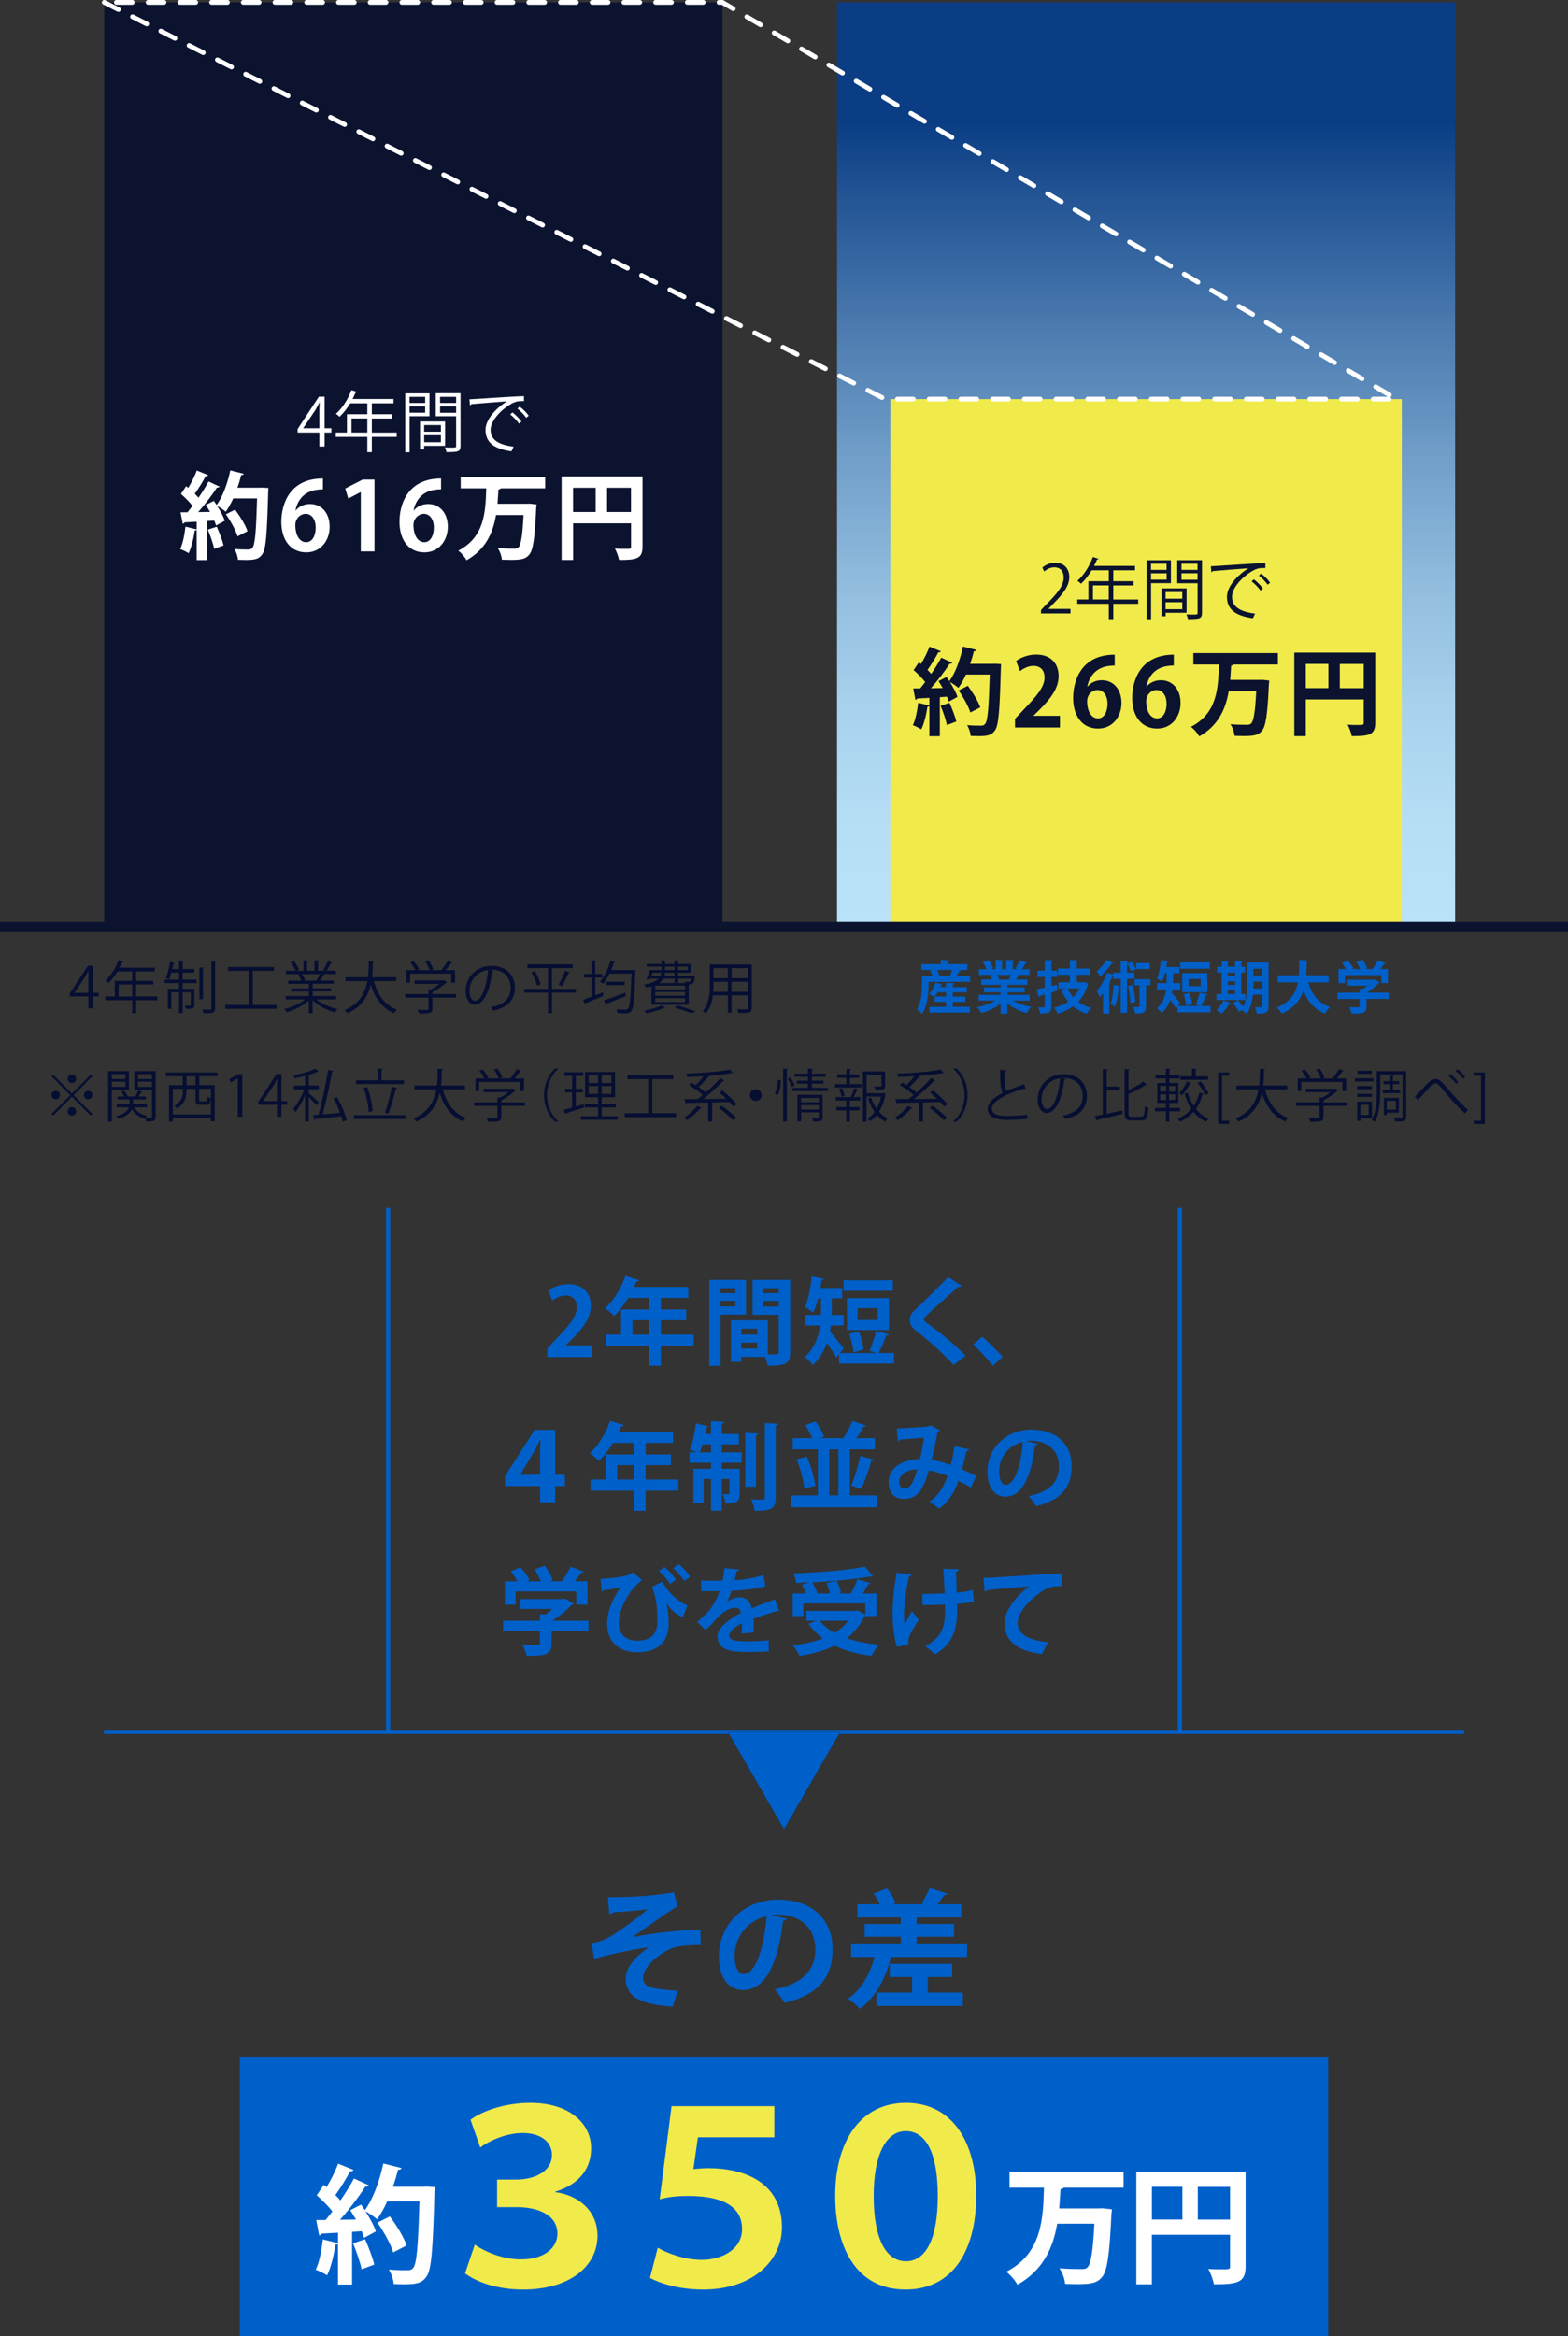 <?xml version="1.0" encoding="UTF-8"?><svg id="_レイヤー_2" xmlns="http://www.w3.org/2000/svg" xmlns:xlink="http://www.w3.org/1999/xlink" viewBox="0 0 330.23 491.78"><rect x="0" y="0" width="330.23" height="491.78" fill="#333333" stroke="none"/><defs><style>.cls-1{fill:#0060ca;}.cls-2{fill:#0b132f;}.cls-3{fill:#060f32;}.cls-4{stroke:#0060ca;stroke-width:.87px;}.cls-4,.cls-5{stroke-miterlimit:10;}.cls-4,.cls-5,.cls-6{fill:none;}.cls-7{fill:#fff;}.cls-8{fill:#f0ea4b;}.cls-5{stroke:#0b132f;stroke-width:1.98px;}.cls-6{stroke:#fff;stroke-dasharray:3.34;stroke-linecap:round;stroke-linejoin:round;}.cls-9{fill:url(#_名称未設定グラデーション_88);}</style><linearGradient id="_名称未設定グラデーション_88" x1="241.37" y1=".5" x2="241.37" y2="195.09" gradientUnits="userSpaceOnUse"><stop offset=".13" stop-color="#004098" stop-opacity=".8"/><stop offset=".21" stop-color="#205ba8" stop-opacity=".83"/><stop offset=".35" stop-color="#4e84c0" stop-opacity=".88"/><stop offset=".49" stop-color="#75a6d4" stop-opacity=".93"/><stop offset=".62" stop-color="#93c0e4" stop-opacity=".96"/><stop offset=".75" stop-color="#a8d3ef" stop-opacity=".98"/><stop offset=".88" stop-color="#b5def5" stop-opacity="1"/><stop offset="1" stop-color="#bae2f8"/></linearGradient></defs><g id="design"><path class="cls-1" d="M128.02,399.41c.94,0,2.02-.03,3.46-.05,2.54-.03,8.48-.51,10.45-1.03l.78,3.08c-.3.05-.7.27-1.05.54-2.38,1.51-5.78,3.99-8.45,5.86,4.32-.89,10.07-1.46,14.31-1.59l.03,3.29c-1.67-.08-4.26.11-5.59.49-2.35.73-6.53,3.75-6.53,6.4,0,.86.4,1.48,1.3,1.84,1.19.49,4.05.78,5.99.84l-1.03,3.35c-3.16-.14-6.18-.76-7.96-1.94-1.05-.7-1.97-2.11-1.97-3.83,0-2.4,1.94-4.7,4.89-6.72-3.89.57-7.75,1.4-11.55,2.43l-.49-3.27c1.54-.3,2.59-.65,3.62-1.24,1.62-.86,6.56-4.43,8.15-5.94-1.86.3-6.13.62-7.1.62-.16.22-.67.4-.97.4l-.27-3.51Z"/><path class="cls-1" d="M165.73,403.92c-.11.24-.43.46-.81.46-1.11,9.23-3.81,14.58-8.45,14.58-2.94,0-5.07-2.48-5.07-7.07,0-6.91,5.51-11.98,12.39-11.98,7.64,0,11.55,4.53,11.55,10.39,0,6.34-3.27,9.64-10.07,11.36-.51-.81-1.27-1.94-2.16-2.86,6.15-1.21,8.61-4.16,8.61-8.45s-3.02-7.29-7.99-7.29c-.49,0-.92.05-1.38.11l3.37.76ZM161.44,403.38c-4.1.97-6.72,4.51-6.72,8.37,0,2.27.67,3.86,1.86,3.86,2.65,0,4.4-5.91,4.86-12.23Z"/><path class="cls-1" d="M193.06,409.15h10.61v2.83h-16.01c-1.13,4.56-3.32,8.56-6.53,10.93-.57-.62-1.78-1.65-2.54-2.16,2.7-1.78,4.59-4.99,5.59-8.77h-4.94v-2.83h10.47v-1.43h-7.61v-2.67h7.61v-1.38h-9.15v-2.78h4.75c-.35-.76-.86-1.59-1.35-2.24l2.81-1.08c.78.89,1.54,2.16,1.86,3.05l-.62.27h6.61l-.51-.19c.59-.92,1.3-2.27,1.67-3.24l3.78,1.21c-.11.19-.35.3-.73.3-.38.57-.86,1.27-1.38,1.92h4.99v2.78h-9.39v1.38h7.88v2.67h-7.88v1.43ZM195.41,416.2v3.29h7.37v2.81h-18.19v-2.81h7.5v-3.29h-4.72v-2.78h13.15v2.78h-5.1Z"/><path class="cls-1" d="M124.72,285.7h-9.46v-1.82l1.68-1.8c2.86-2.96,4.54-4.9,4.54-6.94,0-1.32-.7-2.42-2.36-2.42-1.1,0-2.12.58-2.82,1.1l-.82-2.12c.94-.72,2.5-1.36,4.24-1.36,3.24,0,4.72,2.06,4.72,4.52,0,2.68-1.82,4.88-4.02,7.1l-1.26,1.24v.04h5.56v2.46Z"/><path class="cls-1" d="M146.08,280.96v2.34h-6.9v4.24h-2.48v-4.24h-9.1v-2.34h3.2v-5.28h5.9v-2.44h-4.4c-.88,1.46-1.9,2.8-2.96,3.8-.44-.46-1.34-1.26-1.92-1.64,1.76-1.52,3.4-4.2,4.3-6.8l2.9.9c-.08.16-.28.26-.56.24-.16.4-.34.78-.52,1.18h11.42v2.32h-5.78v2.44h5.34v2.24h-5.34v3.04h6.9ZM133.2,280.96h3.5v-3.04h-3.5v3.04Z"/><path class="cls-1" d="M157.12,276.74h-5.36v10.8h-2.38v-18.1h7.74v7.3ZM154.88,271.18h-3.12v1.06h3.12v-1.06ZM151.76,275.02h3.12v-1.16h-3.12v1.16ZM166.42,269.44v15.24c0,2.46-1,2.86-4.76,2.86-.06-.5-.28-1.26-.52-1.88h-5.02v1.04h-2.18v-8.74h7.78v7.16c.4,0,.78.02,1.1.02,1.06,0,1.18,0,1.18-.48v-7.88h-5.5v-7.34h7.92ZM159.46,279.72h-3.34v1.22h3.34v-1.22ZM156.12,283.9h3.34v-1.26h-3.34v1.26ZM164,271.18h-3.22v1.06h3.22v-1.06ZM160.78,275.06h3.22v-1.2h-3.22v1.2Z"/><path class="cls-1" d="M187.2,280.9c-.06.16-.26.24-.54.24-.4,1.12-1.08,2.68-1.64,3.7h3.26v2.22h-11.56v-1.98l-.58.74c-.46-.82-1.28-2.06-2-3.1-.6,1.72-1.54,3.36-2.98,4.64-.3-.46-1.2-1.36-1.68-1.66,2.1-1.88,2.92-4.34,3.24-6.66h-3.18v-2.22h3.34c.02-.32.02-.62.02-.92v-2.58h-.58c-.3,1.14-.66,2.2-1.08,3.02-.4-.36-1.22-.92-1.72-1.2.72-1.48,1.2-4.06,1.42-6.46l2.58.58c-.04.16-.2.26-.48.26-.08.54-.16,1.08-.26,1.62h4.6v2.18h-2.2v2.62c0,.28,0,.58-.02.88h2.52v2.22h-2.68c-.06.4-.12.82-.2,1.24.8.92,2.46,3.04,2.88,3.56l-.78,1h7.64c-.46-.16-.96-.34-1.4-.48.52-1.16,1.08-2.92,1.36-4.2l2.7.74ZM188.04,269.52v2.22h-10.4v-2.22h10.4ZM187.2,273.28v6.7h-8.82v-6.7h8.82ZM180.86,280.28c.5,1.2.9,2.76,1.02,3.82l-2.14.6c-.08-1.06-.46-2.66-.9-3.88l2.02-.54ZM184.86,277.88v-2.5h-4.26v2.5h4.26Z"/><path class="cls-1" d="M200.8,287.38c-1.72-2-4.72-4.78-7.7-7.08-1.2-.94-1.48-1.5-1.48-2.48,0-.66.22-1.26.94-1.94,2-1.86,5.58-5.4,7.12-7.02l2.86,1.84c-.18.18-.42.28-.78.22-1.84,1.7-4.66,4.16-6.3,5.68-.44.44-.9.84-.9,1.12,0,.32.5.72,1.22,1.22,2.44,1.74,5.22,4.1,7.58,6.46l-2.56,1.98Z"/><path class="cls-1" d="M206.84,281.4c1.4,1.14,3.36,3.14,4.32,4.26l-2.06,1.88c-.9-1.18-2.92-3.38-4.12-4.5l1.86-1.64Z"/><path class="cls-1" d="M113.74,316.28v-3.42h-7.38v-2.08l6.24-9.78h4.32v9.48h2.04v2.38h-2.04v3.42h-3.18ZM113.74,310.48v-4.34c0-.98.04-1.94.08-2.98h-.1c-.52,1.04-1.02,2-1.58,3l-2.58,4.32h4.18Z"/><path class="cls-1" d="M142.86,311.48v2.34h-6.9v4.24h-2.48v-4.24h-9.1v-2.34h3.2v-5.28h5.9v-2.44h-4.4c-.88,1.46-1.9,2.8-2.96,3.8-.44-.46-1.34-1.26-1.92-1.64,1.76-1.52,3.4-4.2,4.3-6.8l2.9.9c-.08.16-.28.26-.56.24-.16.4-.34.78-.52,1.18h11.42v2.32h-5.78v2.44h5.34v2.24h-5.34v3.04h6.9ZM129.98,311.48h3.5v-3.04h-3.5v3.04Z"/><path class="cls-1" d="M152.02,304.06v1.7h4.18v2.18h-4.18v1.28h3.76v5.14c0,1.9-.76,2.18-3,2.18-.06-.6-.32-1.44-.58-2,.52.02,1.02.02,1.2.02.16,0,.22-.04.22-.24v-2.96h-1.6v6.68h-2.28v-6.68h-1.56v5.12h-2.14v-7.26h3.7v-1.28h-4.54v-2.18h1.38c-.44-.22-.92-.46-1.3-.62.58-1.3,1.04-3.52,1.28-5.5l2.64.64c-.06.14-.22.26-.48.24-.06.44-.16.9-.24,1.36h1.26v-2.7l2.8.16c-.02.2-.16.3-.52.36v2.18h3.58v2.18h-3.58ZM147.94,304.06c-.18.62-.36,1.2-.58,1.7h2.38v-1.7h-1.8ZM159.7,301.8c-.02.18-.16.3-.5.36v10.84h-2.24v-11.36l2.74.16ZM161.08,299.6l2.82.12c-.04.2-.16.34-.52.4v15.16c0,2.34-.88,2.78-4.46,2.78-.08-.66-.42-1.72-.72-2.4,1.06.04,2.08.04,2.42.04s.46-.1.46-.44v-15.66Z"/><path class="cls-1" d="M178.98,314.82h5.74v2.5h-18.16v-2.5h5.7v-9.7h-5.3v-2.36h4.1c-.34-.86-.9-1.92-1.46-2.72l2.14-.82c.74,1,1.48,2.32,1.8,3.22l-.76.32h4.84c.68-1,1.46-2.48,1.92-3.6l2.9.98c-.08.16-.3.22-.58.2-.38.76-.92,1.66-1.48,2.42h3.88v2.36h-5.28v9.7ZM169.38,313.4c-.12-1.68-.82-4.26-1.62-6.2l2.16-.56c.88,1.94,1.58,4.46,1.78,6.16l-2.32.6ZM174.64,305.12v9.7h1.92v-9.7h-1.92ZM184.06,307.28c-.06.2-.26.28-.58.28-.48,1.9-1.34,4.32-2.1,5.9l-2.12-.7c.72-1.66,1.52-4.28,1.92-6.26l2.88.78Z"/><path class="cls-1" d="M204.1,305.14c-.06.24-.3.38-.6.38-.22,1.1-.56,2.58-.9,3.8.92.4,2,.9,2.98,1.4l-1.1,2.42c-.92-.5-1.78-.96-2.62-1.38-.92,2.56-2.22,4.58-4.1,5.84-.5-.44-1.46-1.06-2.08-1.4,1.84-1.2,3.04-3.02,3.88-5.48-1.46-.58-2.78-1-3.94-1.18-1.38,4.84-2.86,6.02-5.26,6.02-2.66,0-3.22-2.12-3.22-3.6,0-3.16,3.34-4.8,6.58-4.78.36-1.36.66-3,.86-4.54-.96.1-3.46.32-4.98.4-.12.18-.3.26-.5.32l-.26-2.64c2.18-.08,5.66-.32,6.6-.4.22-.04.38-.16.52-.28l2,1.02c-.1.16-.3.3-.52.4-.3,1.76-.82,4.28-1.26,5.9,1.24.14,2.58.56,4.04,1.06.3-1.02.6-2.58.8-3.96l3.08.68ZM193.18,309.34c-2.18.02-3.8,1.06-3.8,2.64,0,.82.38,1.36,1.04,1.36.98,0,1.76-.46,2.76-4Z"/><path class="cls-1" d="M218.58,303.94c-.08.18-.32.34-.6.34-.82,6.84-2.82,10.8-6.26,10.8-2.18,0-3.76-1.84-3.76-5.24,0-5.12,4.08-8.88,9.18-8.88,5.66,0,8.56,3.36,8.56,7.7,0,4.7-2.42,7.14-7.46,8.42-.38-.6-.94-1.44-1.6-2.12,4.56-.9,6.38-3.08,6.38-6.26s-2.24-5.4-5.92-5.4c-.36,0-.68.04-1.02.08l2.5.56ZM215.4,303.54c-3.04.72-4.98,3.34-4.98,6.2,0,1.68.5,2.86,1.38,2.86,1.96,0,3.26-4.38,3.6-9.06Z"/><path class="cls-1" d="M123.94,341.2v2.2h-7.78v2.62c0,2.2-1.04,2.58-5.2,2.58-.14-.68-.6-1.68-.96-2.32.82.04,1.72.06,2.36.06,1.24,0,1.34,0,1.34-.4v-2.54h-7.74v-2.2h7.74v-1.38l1.18.06c.52-.34,1.02-.74,1.48-1.16h-6.82v-2.08h9.08l.38-.12,1.82,1.08c-.08.14-.26.24-.44.28-1,1.06-2.5,2.36-4.06,3.32h7.62ZM108.58,335.04v2.78h-2.26v-4.92h2.64c-.36-.68-.9-1.46-1.4-2.08l2.04-.9c.74.82,1.58,1.94,1.92,2.74l-.52.24h2.92c-.32-.78-.82-1.76-1.3-2.52l2.12-.78c.66.94,1.38,2.18,1.64,3.04l-.66.26h2.6c.68-.94,1.38-2.12,1.82-3.06,2.68.96,2.74.98,2.8,1.02-.12.18-.34.22-.58.2-.34.56-.82,1.22-1.32,1.84h2.68v4.92h-2.36v-2.78h-12.78Z"/><path class="cls-1" d="M126.46,332.4c2.1-.1,4.48-.4,5.54-.74.64-.18.98-.4,1.32-.68l1.88,1.72c-2.5,1.76-4.88,5.82-4.88,8.98,0,2.42,1.54,3.72,3.92,3.72,4.2,0,4.2-3.06,4.2-4.18,0-2.08-.14-5-1.16-7.12l2.24-1.16c1.24,2.56,3.68,4.46,5.26,5.04l-.98,2.48c-1.42-.52-2.82-1.84-3.4-2.94h-.02c.32,1.48.44,3,.44,4.28,0,5.04-3.82,6.04-6.58,6.04-4.16,0-6.38-2.38-6.38-6.08,0-2.32,1.24-5.6,2.98-7.68-.94.32-2.2.56-3.7.68-.06.2-.2.3-.38.32l-.3-2.68ZM141.12,333.48c-.46-.82-1.5-2-2.34-2.72l1.14-.9c.94.78,1.94,1.84,2.4,2.7l-1.2.92ZM144.12,332.86c-.48-.86-1.5-1.98-2.34-2.72l1.14-.88c.94.78,1.92,1.8,2.4,2.68l-1.2.92Z"/><path class="cls-1" d="M164.1,339.2c-.06.02-.1.04-.16.04-.1,0-.2-.04-.28-.1-1.5.44-3.48,1.08-4.96,1.64.04.4.04.86.04,1.34s0,1-.04,1.58l-2.52.18c.06-.74.1-1.56.08-2.14-1.56.78-2.7,1.8-2.7,2.56,0,.88,1.1,1.24,3.36,1.24,1.76,0,3.7-.06,4.96-.22l.04,2.32c-1.04.12-2.76.14-5.02.14-3.86,0-5.78-.86-5.78-3.34,0-1.6,2.08-3.42,4.9-4.86-.06-.58-.36-1.12-.96-1.12-1.32,0-2.72.68-4.36,2.54-.48.56-1.22,1.34-2.08,2.18l-1.78-1.72c.84-.72,1.82-1.58,2.44-2.32.88-1.02,1.86-2.78,2.24-4.18l-.76.02c-.44,0-2.6.02-3.1,0v-2.26c1.12.06,2.56.06,3.44.06l1.06-.02c.18-.82.3-1.62.42-2.64l3.06.3c-.04.2-.22.34-.5.38-.1.64-.26,1.24-.42,1.86,1.58-.04,3.94-.38,6.08-1.1l.4,2.36c-1.92.62-4.68.86-7.14.98-.36,1.06-.7,1.92-.98,2.34h.02c.72-.56,1.76-.98,2.74-.98,1.16,0,2.18.82,2.48,2.34,1.54-.66,3.42-1.34,4.86-1.92l.92,2.52Z"/><path class="cls-1" d="M182.24,340.22c-.06.06-.14.1-.22.14-.88,1.84-2.14,3.32-3.68,4.52,1.96.68,4.24,1.12,6.76,1.36-.54.58-1.2,1.68-1.56,2.36-2.98-.38-5.56-1.08-7.76-2.16-2.16,1.06-4.66,1.74-7.38,2.16-.26-.62-.96-1.72-1.48-2.24,2.34-.26,4.52-.72,6.4-1.42-1.16-.86-2.18-1.88-3.04-3.08l1.66-.66h-2.1v-2.08h10.32l.44-.1,1.64.92v-2.38h-13.06v2.66h-2.24v-4.74h2.8c-.2-.58-.54-1.3-.86-1.86l1.7-.48c-.98.04-1.96.08-2.92.1-.04-.58-.32-1.5-.54-2.02,5.32-.18,11.38-.66,15.06-1.4l1.68,2.04c-.08.04-.18.06-.3.06-.08,0-.18-.02-.28-.04-3.24.58-7.82,1.02-12.24,1.24.46.72.92,1.64,1.1,2.28l-.28.08h2.92c-.14-.66-.4-1.52-.72-2.22l2.14-.48c.4.8.8,1.86.9,2.54l-.64.16h2.72c.52-.92,1.08-2.1,1.38-3.02l2.84.86c-.08.16-.28.22-.56.22-.3.58-.72,1.28-1.14,1.94h2.9v4.74h-2.36ZM172.64,341.2c.8,1,1.86,1.86,3.16,2.56,1.14-.7,2.1-1.54,2.82-2.56h-5.98Z"/><path class="cls-1" d="M192,331.48c-.04.2-.28.36-.54.4-.54,2.26-1.06,5.86-1.06,7.7,0,.86.02,1.8.1,2.62.34-.74,1.04-2.14,1.54-3.06l1.46,1.86c-.56.8-1.56,2.44-1.98,3.48-.16.36-.24.68-.24,1.06,0,.22.02.46.08.74l-2.46.4c-.54-1.7-.92-4.22-.92-7.02s.42-6.14.86-8.6l3.16.42ZM194.24,335.58c1.1,0,3.44-.04,4.72-.14-.1-2.32-.24-4.62-.34-5.18l3.32.1c-.02.22-.24.48-.6.56.02.94.08,2.7.14,4.38,1.08-.1,2.5-.3,3.42-.56l.22,2.46c-.98.2-2.2.36-3.56.46.02.22.02,1.1.02,1.32,0,4.18-1.04,7.28-4.72,9.3-.34-.4-1.5-1.38-2.02-1.72,3.5-1.78,4.2-4.2,4.2-7.34l-.02-1.44c-1.22.08-3.16.12-4.72.12l-.06-2.32Z"/><path class="cls-1" d="M207.12,332.16c.62,0,1.54-.02,2.1-.06,2.3-.16,10.94-.7,14.32-.86l.04,2.7c-1.78-.06-2.76.1-4.34,1.22-2.2,1.46-4.92,4.22-4.92,6.5s2.02,3.6,6.4,4.06l-1.24,2.5c-5.68-.68-7.92-3.08-7.92-6.54,0-2.44,2.24-5.6,5.24-7.7-2.3.14-7.1.58-8.94.78-.04.16-.3.3-.48.34l-.26-2.94Z"/><rect class="cls-1" x="50.5" y="432.97" width="229.23" height="58.81"/><path class="cls-7" d="M89.82,460.33l1.73.11c0,.27-.03.7-.05,1.05-.32,12.2-.65,16.44-1.7,17.82-.86,1.21-1.84,1.59-4.64,1.59-.73,0-1.48-.03-2.24-.05-.05-.86-.46-2.19-1.03-3.05,1.7.14,3.24.14,3.94.14.54,0,.84-.08,1.16-.46.78-.81,1.08-4.75,1.35-14.06h-6.78c-.65,1.43-1.38,2.73-2.13,3.78-.57-.49-1.65-1.24-2.46-1.67.94,1.46,1.81,3.05,2.19,4.24-.92.49-1.7.92-2.48,1.35-.11-.4-.3-.89-.51-1.4l-2.02.14v11.09h-2.97v-8.61c-.08.16-.3.22-.54.19-.32,2.24-.94,4.83-1.75,6.48-.59-.4-1.7-.92-2.4-1.19.76-1.48,1.24-4.05,1.51-6.37l3.19.78v-2.19c-1.32.08-2.48.14-3.46.19-.08.24-.3.35-.51.38l-.62-3.24h1.97c.46-.57.94-1.16,1.43-1.81-.84-1.11-2.16-2.43-3.29-3.4l1.48-2.21.59.49c.94-1.54,1.89-3.43,2.43-4.94l3.24,1.32c-.11.22-.38.32-.73.3-.76,1.51-2.02,3.51-3.08,4.99.4.4.76.78,1.05,1.13,1.11-1.59,2.11-3.21,2.86-4.62l3.16,1.46c-.14.19-.4.27-.78.27-1.35,2.11-3.4,4.8-5.32,6.96l3.37-.05c-.4-.67-.81-1.35-1.21-1.97.86-.46,1.59-.81,2.29-1.16.27.38.51.76.78,1.16,1.7-2.27,3.1-6.13,3.89-9.83l3.83.97c-.08.24-.32.38-.73.35-.3,1.19-.65,2.4-1.08,3.59h6.37l.7-.03ZM76.16,477.74c-.3-1.46-1.08-3.75-1.81-5.48l2.54-.84c.76,1.7,1.59,3.86,1.94,5.32l-2.67,1ZM82.1,466.59c1.4,1.89,2.97,4.4,3.54,6.13l-2.83,1.46c-.49-1.67-1.94-4.32-3.32-6.26l2.62-1.32Z"/><path class="cls-8" d="M99.09,446.25c2.45-1.85,7.3-3.55,12.6-3.55,8.2,0,12.8,4.3,12.8,9.55,0,4.2-2.35,7.55-7.55,9.15v.1c4.85.6,8.9,3.95,8.9,9.15,0,6.4-5.8,11.35-15.7,11.35-5.3,0-9.65-1.5-12.2-3.4l2.05-6.05c1.65,1.2,5.55,3.1,9.7,3.1,5.1,0,7.7-2.55,7.7-5.4,0-4.05-4.25-5.6-8.5-5.6h-4.2v-5.8h4.15c3.45,0,7.4-1.55,7.4-5.2,0-2.55-2.1-4.6-6.2-4.6-3.6,0-7.3,1.8-8.9,3.05l-2.05-5.85Z"/><path class="cls-8" d="M141.43,443.4h21.65v6.55h-16.1l-.95,6.7c1-.1,2-.2,3.15-.2,7.25,0,15.5,2.8,15.5,12.45,0,7-6.15,13.1-16.6,13.1-4.95,0-9-1.25-11.2-2.45l1.65-6.35c1.75,1.05,5.5,2.55,9.3,2.55s8.45-1.95,8.45-6.5c0-4-2.95-6.95-11.35-6.95-2.45,0-4.15.2-6,.7l2.5-19.6Z"/><path class="cls-8" d="M175.9,462.25c0-11.35,5.25-19.55,14.9-19.55s14.8,8.1,14.8,19.5-4.8,19.8-14.9,19.8c-10.65,0-14.8-9.35-14.8-19.75ZM197.5,462.3c0-8.8-2.35-13.65-6.75-13.65-4.1,0-6.75,4.85-6.75,13.65,0,9.45,2.8,13.75,6.8,13.75,4.3,0,6.7-4.95,6.7-13.75Z"/><path class="cls-7" d="M236.63,460.55h-12.61c-.11.16-.35.3-.67.32-.08,1.32-.16,2.67-.27,4.05h8.34l.78-.03,1.97.22c0,.27-.05.73-.11,1.05-.38,8.66-.89,12.01-2,13.25-.92,1.11-2,1.46-5.07,1.46-.84,0-1.75-.03-2.67-.05-.08-.97-.54-2.38-1.19-3.29,1.97.16,3.86.16,4.78.16.49,0,.81-.08,1.11-.35.73-.67,1.16-3.4,1.46-9.2h-7.83c-.84,4.94-2.86,9.74-8.37,12.85-.49-.92-1.46-2.05-2.35-2.73,7.5-3.86,7.75-11.12,7.94-17.71h-7.26v-3.24h24.02v3.24Z"/><path class="cls-7" d="M262.33,457.17v19.95c0,3.4-1.65,3.78-6.67,3.78-.16-.89-.7-2.4-1.19-3.24,1.05.08,2.19.08,3,.08,1.43,0,1.59,0,1.59-.67v-6.59h-16.47v10.42h-3.27v-23.73h23ZM242.6,460.38v6.88h6.42v-6.88h-6.42ZM252.26,467.27h6.8v-6.88h-6.8v6.88Z"/><line class="cls-4" x1="21.89" y1="364.6" x2="308.34" y2="364.6"/><path d="M153.27,364.6h23.69l-11.84,20.51-11.84-20.51Z"/><path class="cls-1" d="M153.27,364.6h23.69l-11.84,20.51-11.84-20.51Z"/><line class="cls-4" x1="81.74" y1="364.6" x2="81.74" y2="254.29"/><line class="cls-4" x1="248.49" y1="364.6" x2="248.49" y2="254.29"/><rect class="cls-9" x="176.28" y=".5" width="130.18" height="194.59"/><rect class="cls-8" x="187.52" y="84.02" width="107.71" height="111.08"/><path class="cls-3" d="M19.56,212.3h-.95v-2.52h-3.92v-.64l3.84-5.83h1.03v5.7h1.22v.77h-1.22v2.52ZM15.69,209.02h2.91v-3.19c0-.49.02-.97.05-1.44h-.05c-.28.55-.49.94-.72,1.34l-2.19,3.26v.02Z"/><path class="cls-3" d="M33.16,209.79v.79h-4.49v2.75h-.82v-2.75h-5.69v-.79h2.02v-3.3h3.67v-1.97h-3.09c-.58.95-1.24,1.8-1.92,2.42-.14-.14-.46-.41-.65-.53,1.12-.96,2.17-2.61,2.79-4.28l1.02.32c-.05.11-.16.13-.28.11-.16.4-.34.78-.54,1.16h7.39v.79h-3.91v1.97h3.65v.77h-3.65v2.53h4.49ZM25,209.79h2.85v-2.53h-2.85v2.53Z"/><path class="cls-3" d="M38.48,204.75v1.48h2.91v.74h-2.91v1.2h2.45v3.38c0,.78-.34.84-1.79.84-.02-.22-.12-.49-.22-.68.26,0,.49.01.68.01.52,0,.58,0,.58-.17v-2.64h-1.7v4.4h-.77v-4.4h-1.63v3.47h-.74v-4.21h2.37v-1.2h-3.02v-.74h3.02v-1.48h-1.61c-.16.55-.34,1.07-.53,1.45-.17-.12-.47-.24-.66-.32.38-.79.7-2.13.9-3.38l.96.24c-.02.08-.1.13-.25.13-.06.36-.13.74-.23,1.13h1.42v-1.81l1.01.07c-.01.08-.07.13-.24.16v1.58h2.46v.76h-2.46ZM42.99,203.71c-.01.08-.07.14-.23.16v6.49h-.77v-6.7l1,.06ZM44.52,202.41l1.01.06c-.01.08-.07.14-.23.17v9.63c0,1.03-.54,1.08-2.41,1.06-.05-.2-.17-.55-.28-.79.44.01.85.02,1.16.02.64,0,.74,0,.74-.29v-9.86Z"/><path class="cls-3" d="M53.26,211.56h5v.82h-10.81v-.82h4.95v-7.18h-4.37v-.8h9.67v.8h-4.45v7.18Z"/><path class="cls-3" d="M70.78,210.4h-4.16c1.12.92,2.87,1.69,4.45,2.04-.18.17-.42.49-.54.71-1.67-.47-3.51-1.43-4.69-2.57v2.75h-.8v-2.69c-1.18,1.09-3.02,2-4.65,2.47-.11-.2-.35-.52-.53-.68,1.56-.36,3.29-1.13,4.4-2.03h-4.09v-.7h4.87v-.97h-3.72v-.65h3.72v-.96h-4.33v-.67h2.73c-.12-.37-.37-.89-.62-1.27l.47-.1h-3.07v-.71h2.02c-.18-.5-.61-1.26-1.01-1.82l.68-.24c.43.55.89,1.32,1.07,1.82l-.64.24h1.57v-2.21l1.02.06c-.01.12-.11.18-.26.2v1.94h1.56v-2.21l1.04.06c-.01.12-.12.18-.28.2v1.94h1.51c-.16-.06-.34-.13-.44-.17.35-.52.77-1.32.98-1.87l.95.32c-.02.07-.12.11-.25.11-.25.47-.64,1.13-.97,1.61h1.97v.71h-2.71l.35.11c-.04.08-.13.12-.25.11-.17.32-.43.79-.67,1.15h2.84v.67h-4.45v.96h3.86v.65h-3.86v.97h4.94v.7ZM66.67,206.38c.22-.35.49-.88.67-1.3h-3.73c.28.4.54.92.66,1.28l-.37.08h2.96l-.19-.07Z"/><path class="cls-3" d="M83.42,206.54h-4.69c.78,2.87,2.33,5.07,4.88,6.02-.2.18-.47.52-.6.76-2.51-1.03-4.03-3.15-4.92-6.04-.55,2.37-1.86,4.73-4.95,6.06-.12-.22-.37-.5-.58-.68,3.17-1.28,4.35-3.68,4.81-6.1h-4.63v-.83h4.76c.16-1.25.14-2.47.16-3.51l1.13.06c-.01.11-.11.17-.26.2-.01.95-.02,2.07-.17,3.25h5.06v.83Z"/><path class="cls-3" d="M96.04,209.26v.76h-4.98v2.33c0,1.01-.58,1.02-2.79,1.02-.06-.23-.22-.56-.35-.79.61.02,1.15.04,1.54.04.7,0,.78,0,.78-.26v-2.33h-4.92v-.76h4.92v-1.04l.56.04c.61-.31,1.25-.73,1.74-1.14h-5.22v-.72h6.07l.14-.05.62.4c-.04.06-.11.1-.18.11-.71.67-1.85,1.45-2.91,1.98v.43h4.98ZM86.38,204.95v1.93h-.77v-2.66h1.87c-.23-.47-.67-1.1-1.07-1.57l.67-.32c.48.53,1,1.24,1.21,1.72l-.35.18h2.54c-.18-.54-.58-1.28-.95-1.84l.7-.26c.43.6.86,1.4,1.02,1.92l-.42.18h2.1c.47-.55,1.06-1.39,1.38-1.97.76.28.85.34.95.4-.04.07-.13.11-.25.1-.3.43-.73,1-1.15,1.48h1.96v2.66h-.79v-1.93h-8.65Z"/><path class="cls-3" d="M103.95,204.36c-.05.11-.14.19-.3.19-.43,3.73-1.68,6.98-3.67,6.98-1.01,0-1.92-1.01-1.92-2.9,0-2.88,2.24-5.29,5.4-5.29,3.47,0,4.97,2.19,4.97,4.53,0,2.85-1.66,4.23-4.56,4.91-.11-.19-.31-.52-.5-.73,2.76-.53,4.17-1.87,4.17-4.14,0-1.98-1.27-3.78-4.08-3.78-.12,0-.25.01-.36.02l.85.2ZM102.8,204.21c-2.42.3-3.92,2.3-3.92,4.4,0,1.28.55,2.09,1.13,2.09,1.45,0,2.49-3.2,2.79-6.49Z"/><path class="cls-3" d="M121.3,208.18v.8h-5.06v4.34h-.83v-4.34h-4.99v-.8h4.99v-4.37h-4.35v-.8h9.56v.8h-4.38v4.37h5.06ZM113.08,207.51c-.16-.76-.64-1.94-1.15-2.85l.73-.23c.53.89,1.04,2.06,1.19,2.82l-.77.26ZM120.02,204.7c-.04.08-.12.11-.26.12-.35.82-.95,2.03-1.43,2.77l-.7-.28c.47-.77,1.07-2.05,1.38-2.96l1.01.35Z"/><path class="cls-3" d="M125.37,205.8v3.74l1.59-.61.14.71c-1.37.58-2.82,1.19-3.74,1.55,0,.1-.07.17-.14.2l-.41-.91c.49-.17,1.1-.4,1.77-.65v-4.03h-1.57v-.77h1.57v-2.87l1.02.06c-.01.08-.07.14-.24.17v2.64h1.49v.77h-1.49ZM133.38,204.21l.44.02c0,.08-.01.19-.01.28-.19,5.8-.36,7.75-.86,8.34-.32.43-.7.49-1.51.49-.4,0-.89-.01-1.37-.04-.01-.24-.12-.59-.26-.83.83.08,1.6.08,1.9.08.24,0,.38-.04.52-.19.42-.43.61-2.31.77-7.39h-4.62c-.42.83-.89,1.57-1.39,2.15-.14-.14-.44-.36-.64-.48.92-1.01,1.75-2.73,2.24-4.46l1,.28c-.02.08-.12.13-.26.13-.17.54-.37,1.09-.6,1.62h4.67ZM127.18,210.63c1.1-.37,2.85-1.01,4.51-1.63l.14.7c-1.49.6-3.08,1.22-4.08,1.6-.01.1-.06.17-.13.2l-.44-.86ZM127.72,206.67h3.85v.73h-3.85v-.73Z"/><path class="cls-3" d="M140.13,212.11c-.06.07-.11.07-.26.07-.96.43-2.45.89-3.65,1.15-.12-.14-.37-.42-.54-.56,1.2-.23,2.7-.65,3.59-1.09l.86.43ZM137.2,211.52v-3.89c-.34.11-.71.2-1.13.29-.07-.18-.24-.49-.38-.64,1.63-.32,2.53-.76,3.03-1.26h-1.75l-.07.18-.76-.05c.25-.54.52-1.31.71-1.94h2.46v-.72h-3.11v-.56h3.11v-.76l.97.06c-.01.08-.07.14-.23.17v.53h1.99v-.76l1.01.06c-.01.08-.08.14-.24.17v.53h2.75v1.85h-2.75v.7h3.09s.44.06.44.06c0,.07-.02.13-.04.22-.14,1.3-.29,1.49-1.24,1.49v4.28h-7.88ZM137.18,205.48h1.93c.1-.22.16-.46.18-.7h-1.86l-.25.7ZM144.27,208.3v-.8h-6.27v.8h6.27ZM144.27,209.62v-.79h-6.27v.79h6.27ZM144.27,210.97v-.83h-6.27v.83h6.27ZM142.05,206.03h-2.36c-.19.34-.48.65-.91.92h5.51c-.02-.11-.07-.22-.11-.3.38.04.74.05.88.05.3,0,.37,0,.47-.67h-2.7v.88h-.77v-.88ZM142.05,205.48v-.7h-2c-.02.24-.06.47-.12.7h2.12ZM140.06,203.5v.72h1.99v-.72h-1.99ZM145.61,213.34c-.79-.36-2.13-.82-3.51-1.21l.65-.43c1.35.36,2.83.84,3.73,1.2l-.86.44ZM144.82,203.5h-2v.72h2v-.72Z"/><path class="cls-3" d="M158.33,203.05v9.11c0,1.1-.53,1.12-2.79,1.09-.04-.2-.17-.56-.29-.78.44.01.88.02,1.22.02,1,0,1.06,0,1.06-.34v-2.6h-3.45v3.65h-.78v-3.65h-3.15c-.18,1.37-.59,2.77-1.54,3.83-.12-.16-.43-.43-.61-.54,1.34-1.51,1.48-3.67,1.48-5.39v-4.41h8.86ZM150.26,207.46c0,.42-.01.86-.05,1.33h3.08v-2.1h-3.03v.77ZM153.29,203.81h-3.03v2.12h3.03v-2.12ZM157.53,205.94v-2.12h-3.45v2.12h3.45ZM154.07,208.79h3.45v-2.1h-3.45v2.1Z"/><rect class="cls-2" x="21.96" y=".5" width="130.18" height="194.59"/><path class="cls-7" d="M55.24,102.65l1.28.08c0,.2-.02.52-.04.78-.24,9.04-.48,12.18-1.26,13.2-.64.9-1.36,1.18-3.44,1.18-.54,0-1.1-.02-1.66-.04-.04-.64-.34-1.62-.76-2.26,1.26.1,2.4.1,2.92.1.4,0,.62-.06.86-.34.58-.6.8-3.52,1-10.42h-5.02c-.48,1.06-1.02,2.02-1.58,2.8-.42-.36-1.22-.92-1.82-1.24.7,1.08,1.34,2.26,1.62,3.14-.68.36-1.26.68-1.84,1-.08-.3-.22-.66-.38-1.04l-1.5.1v8.22h-2.2v-6.38c-.06.12-.22.16-.4.14-.24,1.66-.7,3.58-1.3,4.8-.44-.3-1.26-.68-1.78-.88.56-1.1.92-3,1.12-4.72l2.36.58v-1.62c-.98.06-1.84.1-2.56.14-.06.18-.22.26-.38.28l-.46-2.4h1.46c.34-.42.7-.86,1.06-1.34-.62-.82-1.6-1.8-2.44-2.52l1.1-1.64.44.36c.7-1.14,1.4-2.54,1.8-3.66l2.4.98c-.08.16-.28.24-.54.22-.56,1.12-1.5,2.6-2.28,3.7.3.3.56.58.78.84.82-1.18,1.56-2.38,2.12-3.42l2.34,1.08c-.1.14-.3.2-.58.2-1,1.56-2.52,3.56-3.94,5.16l2.5-.04c-.3-.5-.6-1-.9-1.46.64-.34,1.18-.6,1.7-.86.2.28.38.56.58.86,1.26-1.68,2.3-4.54,2.88-7.28l2.84.72c-.06.18-.24.28-.54.26-.22.88-.48,1.78-.8,2.66h4.72l.52-.02ZM45.11,115.56c-.22-1.08-.8-2.78-1.34-4.06l1.88-.62c.56,1.26,1.18,2.86,1.44,3.94l-1.98.74ZM49.51,107.29c1.04,1.4,2.2,3.26,2.62,4.54l-2.1,1.08c-.36-1.24-1.44-3.2-2.46-4.64l1.94-.98Z"/><path class="cls-7" d="M62.29,107.45c.66-.8,1.7-1.34,3-1.34,2.34,0,4.14,1.78,4.14,4.8,0,2.86-1.86,5.38-4.92,5.38-3.42,0-5.26-2.74-5.26-6.44,0-3.46,1.56-9.12,8.76-9.12v2.28c-.38,0-.8.04-1.3.1-2.78.38-4.1,2.34-4.48,4.34h.06ZM66.49,111.05c0-1.58-.76-2.88-2.14-2.88-.88,0-2.16.76-2.16,2.46.04,1.96.84,3.52,2.3,3.52,1.3,0,2-1.4,2-3.1Z"/><path class="cls-7" d="M75.99,116.08v-12.48h-.04l-2.6,1.36-.64-2.12,3.68-1.88h2.48v15.12h-2.88Z"/><path class="cls-7" d="M87.17,107.45c.66-.8,1.7-1.34,3-1.34,2.34,0,4.14,1.78,4.14,4.8,0,2.86-1.86,5.38-4.92,5.38-3.42,0-5.26-2.74-5.26-6.44,0-3.46,1.56-9.12,8.76-9.12v2.28c-.38,0-.8.04-1.3.1-2.78.38-4.1,2.34-4.48,4.34h.06ZM91.37,111.05c0-1.58-.76-2.88-2.14-2.88-.88,0-2.16.76-2.16,2.46.04,1.96.84,3.52,2.3,3.52,1.3,0,2-1.4,2-3.1Z"/><path class="cls-7" d="M114.82,102.81h-9.34c-.08.12-.26.22-.5.24-.06.98-.12,1.98-.2,3h6.18l.58-.02,1.46.16c0,.2-.04.54-.08.78-.28,6.42-.66,8.9-1.48,9.82-.68.82-1.48,1.08-3.76,1.08-.62,0-1.3-.02-1.98-.04-.06-.72-.4-1.76-.88-2.44,1.46.12,2.86.12,3.54.12.36,0,.6-.06.82-.26.54-.5.86-2.52,1.08-6.82h-5.8c-.62,3.66-2.12,7.22-6.2,9.52-.36-.68-1.08-1.52-1.74-2.02,5.56-2.86,5.74-8.24,5.88-13.12h-5.38v-2.4h17.8v2.4Z"/><path class="cls-7" d="M135.32,100.31v14.78c0,2.52-1.22,2.8-4.94,2.8-.12-.66-.52-1.78-.88-2.4.78.06,1.62.06,2.22.06,1.06,0,1.18,0,1.18-.5v-4.88h-12.2v7.72h-2.42v-17.58h17.04ZM120.69,102.69v5.1h4.76v-5.1h-4.76ZM127.85,107.79h5.04v-5.1h-5.04v5.1Z"/><path class="cls-7" d="M68.37,94h-1.11v-2.94h-4.58v-.74l4.48-6.81h1.2v6.65h1.43v.9h-1.43v2.94ZM63.86,90.16h3.4v-3.73c0-.57.03-1.13.06-1.68h-.06c-.32.64-.57,1.09-.84,1.57l-2.56,3.81v.03Z"/><path class="cls-7" d="M83.55,91.06v.92h-5.24v3.21h-.95v-3.21h-6.64v-.92h2.35v-3.85h4.29v-2.3h-3.61c-.67,1.11-1.44,2.1-2.24,2.83-.17-.17-.53-.48-.76-.62,1.3-1.12,2.54-3.05,3.26-5l1.19.38c-.06.13-.18.15-.32.13-.18.46-.39.91-.63,1.36h8.63v.92h-4.57v2.3h4.26v.9h-4.26v2.96h5.24ZM74.03,91.06h3.33v-2.96h-3.33v2.96Z"/><path class="cls-7" d="M90.44,87.63h-4.17v7.58h-.92v-12.41h5.1v4.83ZM89.54,83.54h-3.28v1.29h3.28v-1.29ZM86.26,86.88h3.28v-1.34h-3.28v1.34ZM93.74,93.86h-4.41v.74h-.87v-5.87h5.28v5.13ZM92.85,89.49h-3.52v1.4h3.52v-1.4ZM89.33,93.1h3.52v-1.47h-3.52v1.47ZM96.99,82.79v11.09c0,1.25-.55,1.3-2.97,1.3-.03-.27-.18-.71-.32-.98.45.01.9.03,1.25.03,1.02,0,1.11,0,1.11-.35v-6.25h-4.29v-4.85h5.23ZM96.06,83.54h-3.38v1.29h3.38v-1.29ZM92.68,86.9h3.38v-1.36h-3.38v1.36Z"/><path class="cls-7" d="M98.85,84.07c1.05-.04,9.68-.66,11.5-.67v1.05c-.17-.01-.34-.01-.5-.01-.81,0-1.5.14-2.4.71-2.1,1.26-4.13,3.52-4.13,5.32,0,1.96,1.37,3.12,4.85,3.57l-.46.98c-3.98-.57-5.46-2.06-5.46-4.55,0-1.98,1.95-4.37,4.51-5.98-1.54.11-5.67.42-7.48.59-.04.11-.2.21-.31.22l-.11-1.23ZM107.93,86.83c.67.5,1.47,1.33,1.9,1.93l-.53.43c-.39-.62-1.25-1.48-1.85-1.95l.48-.42ZM109.44,85.6c.69.5,1.5,1.32,1.91,1.93l-.53.42c-.38-.56-1.19-1.43-1.85-1.93l.48-.42Z"/><path class="cls-2" d="M225.45,129.14h-6.21v-.71l1.02-1.08c2.49-2.52,3.75-4.05,3.75-5.76,0-1.12-.49-2.16-2-2.16-.84,0-1.6.46-2.1.87l-.39-.81c.64-.57,1.6-1.02,2.72-1.02,2.12,0,2.96,1.54,2.96,2.98,0,1.98-1.39,3.66-3.56,5.84l-.83.87v.03h4.64v.95Z"/><path class="cls-2" d="M239.71,126.2v.92h-5.24v3.21h-.95v-3.21h-6.64v-.92h2.35v-3.85h4.29v-2.3h-3.61c-.67,1.11-1.44,2.1-2.24,2.83-.17-.17-.53-.48-.76-.62,1.3-1.12,2.54-3.05,3.26-5l1.19.38c-.06.13-.18.15-.32.13-.18.46-.39.91-.63,1.36h8.63v.92h-4.57v2.3h4.26v.9h-4.26v2.96h5.24ZM230.18,126.2h3.33v-2.96h-3.33v2.96Z"/><path class="cls-2" d="M246.59,122.77h-4.17v7.58h-.92v-12.41h5.1v4.83ZM245.69,118.68h-3.28v1.29h3.28v-1.29ZM242.42,122.03h3.28v-1.34h-3.28v1.34ZM249.9,129h-4.41v.74h-.87v-5.87h5.28v5.13ZM249,124.63h-3.52v1.4h3.52v-1.4ZM245.48,128.25h3.52v-1.47h-3.52v1.47ZM253.15,117.94v11.09c0,1.25-.55,1.3-2.97,1.3-.03-.27-.18-.71-.32-.98.45.01.9.03,1.25.03,1.02,0,1.11,0,1.11-.35v-6.25h-4.29v-4.85h5.23ZM252.21,118.68h-3.38v1.29h3.38v-1.29ZM248.83,122.04h3.38v-1.36h-3.38v1.36Z"/><path class="cls-2" d="M255,119.21c1.05-.04,9.68-.66,11.5-.67v1.05c-.17-.01-.34-.01-.5-.01-.81,0-1.5.14-2.4.71-2.1,1.26-4.13,3.52-4.13,5.32,0,1.96,1.37,3.12,4.85,3.57l-.46.98c-3.98-.57-5.46-2.06-5.46-4.55,0-1.98,1.95-4.37,4.51-5.98-1.54.11-5.67.42-7.48.59-.04.11-.2.21-.31.22l-.11-1.23ZM264.08,121.97c.67.5,1.47,1.33,1.9,1.93l-.53.43c-.39-.62-1.25-1.48-1.85-1.95l.48-.42ZM265.59,120.74c.69.5,1.5,1.32,1.91,1.93l-.53.42c-.38-.56-1.19-1.43-1.85-1.93l.48-.42Z"/><path class="cls-1" d="M202.38,204.3c-.06.11-.18.14-.34.13-.16.31-.37.71-.59,1.04h2.88v1.24h-8.78v.74c0,1.7-.22,4.29-1.36,5.97-.22-.26-.83-.77-1.12-.92,1-1.49,1.09-3.61,1.09-5.06v-1.97h2.19c-.1-.37-.26-.84-.46-1.21l.28-.07h-2.11v-1.22h4.09v-.89l1.77.1c-.01.12-.11.19-.32.23v.56h4.13v1.22h-1.75l.38.11ZM200.66,210.91v1.07h3.6v1.19h-8.49v-1.19h3.48v-1.07h-2.4v-1.1h2.4v-.91h-1.77c-.24.37-.49.72-.76,1-.28-.22-.74-.49-1.06-.65.58-.55,1.08-1.5,1.36-2.39l1.46.41c-.04.1-.14.14-.29.13-.05.13-.1.26-.16.4h1.21v-.9l1.74.1c-.01.12-.1.19-.32.23v.58h2.95v1.1h-2.95v.91h2.64v1.1h-2.64ZM200.08,205.38c.16-.34.32-.79.43-1.19h-3.14c.22.41.38.86.46,1.19l-.35.1h2.87l-.26-.1Z"/><path class="cls-1" d="M216.86,210.65h-3.49c1.02.62,2.42,1.09,3.83,1.32-.34.31-.76.91-.97,1.31-1.5-.37-2.95-1.1-4.07-2.04v2.17h-1.43v-2.1c-1.13.88-2.61,1.57-4.05,1.95-.2-.35-.62-.91-.92-1.2,1.36-.28,2.78-.78,3.83-1.42h-3.47v-1.19h4.62v-.54h-3.49v-1.04h3.49v-.54h-4.09v-1.13h2.3c-.1-.3-.25-.67-.41-.95l.14-.02h0s-2.53,0-2.53,0v-1.18h1.62c-.17-.46-.48-1.04-.76-1.5l1.24-.42c.36.52.76,1.24.92,1.7l-.59.22h1.1v-1.98l1.66.08c-.01.12-.11.2-.31.23v1.67h.89v-1.98l1.69.08c-.01.13-.12.2-.32.24v1.66h1.02l-.42-.16c.29-.48.64-1.21.8-1.73l1.62.5c-.04.1-.14.14-.31.13-.2.37-.49.85-.77,1.25h1.6v1.18h-2.19l.11.04c-.05.1-.17.13-.31.12-.12.24-.29.54-.47.82h2.4v1.13h-4.2v.54h3.63v1.04h-3.63v.54h4.7v1.19ZM212.48,206.21c.13-.28.3-.64.44-.97h-2.87c.17.31.32.68.41.94l-.2.04h0s2.22,0,2.22,0Z"/><path class="cls-1" d="M222.59,207.29l.14,1.24c-.43.14-.86.29-1.3.42v2.9c0,1.3-.49,1.54-2.36,1.54-.05-.36-.23-.95-.41-1.32.47.02.97.02,1.13.02.17-.01.23-.06.23-.23v-2.48l-1.07.32c-.01.12-.11.19-.2.22l-.44-1.63c.47-.1,1.06-.23,1.72-.38v-2.24h-1.54v-1.33h1.54v-2.23l1.74.07c-.01.13-.1.2-.32.24v1.92h1.2v1.33h-1.2v1.91l1.15-.28ZM228.3,206.73l.94.4c-.04.08-.1.12-.16.17-.41,1.46-1.09,2.64-1.99,3.59.77.58,1.68,1.02,2.71,1.3-.31.29-.73.85-.94,1.24-1.1-.37-2.05-.9-2.87-1.57-.94.68-2.03,1.2-3.23,1.57-.14-.37-.49-.96-.77-1.26,1.1-.28,2.12-.71,2.99-1.32-.6-.71-1.09-1.52-1.49-2.45l.98-.3h-1.55v-1.31h2.41v-1.57h-2.54v-1.33h2.54v-1.79l1.76.1c-.01.13-.11.19-.32.24v1.45h2.78v1.33h-2.78v1.57h1.27l.24-.05ZM224.83,208.08c.3.68.71,1.31,1.21,1.86.52-.54.95-1.16,1.27-1.86h-2.48Z"/><path class="cls-1" d="M234.5,202.69c-.05.08-.16.13-.31.11-.58.82-1.57,1.98-2.41,2.75-.19-.29-.56-.77-.8-1.03.73-.64,1.61-1.67,2.04-2.42l1.49.6ZM238.92,206.07h-1.56v7.15h-1.34v-7.15h-1.61v-.65h-.07c-.22.49-.46,1-.73,1.5l.31.1c-.02.1-.12.18-.3.2v6.19h-1.32v-4.33c-.22.3-.42.58-.64.83-.13-.31-.48-.97-.68-1.26.78-.9,1.67-2.46,2.21-3.9l1.22.44v-.41h1.61v-2.51l1.64.1c-.01.11-.1.18-.3.22v2.19h1.56v1.28ZM235.87,207.58c-.02.1-.11.16-.25.16-.13,1.51-.37,3.17-.85,4.19-.2-.19-.61-.48-.86-.64.37-.89.54-2.48.62-3.98l1.34.28ZM238.4,202.48c.31.48.66,1.13.8,1.56l-1.01.46c-.13-.43-.46-1.12-.76-1.62l.96-.4ZM238.07,211.14c-.04-.98-.25-2.46-.47-3.6.94-.19.96-.19.98-.2.25,1.16.47,2.61.54,3.6l-1.06.2ZM242.31,206.15v1.28h-.94v4.41c0,1.26-.41,1.55-2.33,1.55-.04-.4-.2-.98-.4-1.4.49.02,1,.02,1.15.02s.2-.04.2-.19v-4.39h-1.06v-1.28h3.36ZM242.14,202.75v1.26h-2.84v-1.26h2.84Z"/><path class="cls-1" d="M254.28,209.43c-.04.1-.16.14-.32.14-.24.67-.65,1.61-.98,2.22h1.96v1.33h-6.93v-1.19l-.35.44c-.28-.49-.77-1.24-1.2-1.86-.36,1.03-.92,2.01-1.79,2.78-.18-.28-.72-.82-1.01-1,1.26-1.13,1.75-2.6,1.94-3.99h-1.91v-1.33h2c.01-.19.01-.37.01-.55v-1.55h-.35c-.18.68-.4,1.32-.65,1.81-.24-.22-.73-.55-1.03-.72.43-.89.72-2.43.85-3.87l1.55.35c-.02.1-.12.16-.29.16-.05.32-.1.65-.16.97h2.76v1.31h-1.32v1.57c0,.17,0,.35-.01.53h1.51v1.33h-1.61c-.04.24-.07.49-.12.74.48.55,1.48,1.82,1.73,2.13l-.47.6h4.58c-.28-.1-.58-.2-.84-.29.31-.7.65-1.75.82-2.52l1.62.44ZM254.78,202.6v1.33h-6.24v-1.33h6.24ZM254.28,204.86v4.02h-5.29v-4.02h5.29ZM250.48,209.05c.3.72.54,1.66.61,2.29l-1.28.36c-.05-.64-.28-1.6-.54-2.33l1.21-.32ZM252.87,207.61v-1.5h-2.55v1.5h2.55Z"/><path class="cls-1" d="M259.25,211.14c-.04.07-.14.13-.3.11-.4.74-1.06,1.6-1.69,2.16-.26-.24-.74-.6-1.07-.8.59-.47,1.18-1.26,1.51-1.99l1.55.53ZM262.28,209.27v1.26h-6.08v-1.26h1.09v-4.5h-.95v-1.26h.95v-1.28l1.6.1c-.01.11-.1.17-.3.2v.98h1.51v-1.28l1.62.1c-.01.11-.1.18-.3.2v.98h.82v1.26h-.82v4.5h.86ZM260.1,204.77h-1.51v.72h1.51v-.72ZM258.59,206.6v.76h1.51v-.76h-1.51ZM258.59,208.45v.82h1.51v-.82h-1.51ZM267.17,202.63v9.21c0,1.32-.5,1.6-2.49,1.57-.05-.37-.23-1.01-.41-1.37.31.02.65.02.9.02.56,0,.62,0,.62-.25v-2.42h-1.91c-.16,1.46-.53,2.99-1.34,4.07-.2-.23-.71-.61-1.02-.79l-.58.34c-.25-.48-.83-1.27-1.31-1.83l1.09-.6c.36.4.8.92,1.12,1.37.74-1.48.82-3.37.82-4.87v-4.44h4.51ZM264,207.06c0,.32,0,.68-.02,1.04h1.81v-1.46h-1.79v.42ZM265.79,203.93h-1.79v1.44h1.79v-1.44Z"/><path class="cls-1" d="M279.84,206.82h-4.31c.71,2.48,2.1,4.37,4.57,5.19-.35.31-.82.96-1.04,1.38-2.3-.9-3.67-2.55-4.55-4.87-.66,1.97-1.95,3.73-4.57,4.88-.22-.41-.65-.94-1.06-1.26,2.93-1.19,4.05-3.13,4.47-5.33h-4.25v-1.49h4.45c.08-1.07.07-2.16.08-3.24l1.91.12c-.02.13-.13.22-.34.25-.01.92-.02,1.89-.11,2.87h4.73v1.49Z"/><path class="cls-1" d="M292.47,208.98v1.32h-4.67v1.57c0,1.32-.62,1.55-3.12,1.55-.08-.41-.36-1.01-.58-1.39.49.02,1.03.04,1.42.04.74,0,.8,0,.8-.24v-1.52h-4.64v-1.32h4.64v-.83l.71.04c.31-.2.61-.44.89-.7h-4.09v-1.25h5.44l.23-.07,1.09.65c-.05.08-.16.14-.26.17-.6.64-1.5,1.42-2.43,1.99h4.57ZM283.26,205.29v1.67h-1.36v-2.95h1.58c-.22-.41-.54-.88-.84-1.25l1.22-.54c.44.49.95,1.16,1.15,1.64l-.31.14h1.75c-.19-.47-.49-1.06-.78-1.51l1.27-.47c.4.56.83,1.31.98,1.82l-.4.16h1.56c.41-.56.83-1.27,1.09-1.83,1.61.58,1.64.59,1.68.61-.07.11-.2.13-.35.12-.2.34-.49.73-.79,1.1h1.61v2.95h-1.42v-1.67h-7.66Z"/><path class="cls-2" d="M209.55,139.73l1.28.08c0,.2-.02.52-.04.78-.24,9.04-.48,12.18-1.26,13.2-.64.9-1.36,1.18-3.44,1.18-.54,0-1.1-.02-1.66-.04-.04-.64-.34-1.62-.76-2.26,1.26.1,2.4.1,2.92.1.4,0,.62-.06.86-.34.58-.6.8-3.52,1-10.42h-5.02c-.48,1.06-1.02,2.02-1.58,2.8-.42-.36-1.22-.92-1.82-1.24.7,1.08,1.34,2.26,1.62,3.14-.68.36-1.26.68-1.84,1-.08-.3-.22-.66-.38-1.04l-1.5.1v8.22h-2.2v-6.38c-.06.12-.22.16-.4.14-.24,1.66-.7,3.58-1.3,4.8-.44-.3-1.26-.68-1.78-.88.56-1.1.92-3,1.12-4.72l2.36.58v-1.62c-.98.06-1.84.1-2.56.14-.06.18-.22.26-.38.28l-.46-2.4h1.46c.34-.42.7-.86,1.06-1.34-.62-.82-1.6-1.8-2.44-2.52l1.1-1.64.44.36c.7-1.14,1.4-2.54,1.8-3.66l2.4.98c-.08.16-.28.24-.54.22-.56,1.12-1.5,2.6-2.28,3.7.3.3.56.58.78.84.82-1.18,1.56-2.38,2.12-3.42l2.34,1.08c-.1.14-.3.2-.58.2-1,1.56-2.52,3.56-3.94,5.16l2.5-.04c-.3-.5-.6-1-.9-1.46.64-.34,1.18-.6,1.7-.86.2.28.38.56.58.86,1.26-1.68,2.3-4.54,2.88-7.28l2.84.72c-.06.18-.24.28-.54.26-.22.88-.48,1.78-.8,2.66h4.72l.52-.02ZM199.43,152.64c-.22-1.08-.8-2.78-1.34-4.06l1.88-.62c.56,1.26,1.18,2.86,1.44,3.94l-1.98.74ZM203.83,144.38c1.04,1.4,2.2,3.26,2.62,4.54l-2.1,1.08c-.36-1.24-1.44-3.2-2.46-4.64l1.94-.98Z"/><path class="cls-2" d="M223.23,153.16h-9.46v-1.82l1.68-1.8c2.86-2.96,4.54-4.9,4.54-6.94,0-1.32-.7-2.42-2.36-2.42-1.1,0-2.12.58-2.82,1.1l-.82-2.12c.94-.72,2.5-1.36,4.24-1.36,3.24,0,4.72,2.06,4.72,4.52,0,2.68-1.82,4.88-4.02,7.1l-1.26,1.24v.04h5.56v2.46Z"/><path class="cls-2" d="M229.05,144.54c.66-.8,1.7-1.34,3-1.34,2.34,0,4.14,1.78,4.14,4.8,0,2.86-1.86,5.38-4.92,5.38-3.42,0-5.26-2.74-5.26-6.44,0-3.46,1.56-9.12,8.76-9.12v2.28c-.38,0-.8.04-1.3.1-2.78.38-4.1,2.34-4.48,4.34h.06ZM233.25,148.14c0-1.58-.76-2.88-2.14-2.88-.88,0-2.16.76-2.16,2.46.04,1.96.84,3.52,2.3,3.52,1.3,0,2-1.4,2-3.1Z"/><path class="cls-2" d="M241.49,144.54c.66-.8,1.7-1.34,3-1.34,2.34,0,4.14,1.78,4.14,4.8,0,2.86-1.86,5.38-4.92,5.38-3.42,0-5.26-2.74-5.26-6.44,0-3.46,1.56-9.12,8.76-9.12v2.28c-.38,0-.8.04-1.3.1-2.78.38-4.1,2.34-4.48,4.34h.06ZM245.69,148.14c0-1.58-.76-2.88-2.14-2.88-.88,0-2.16.76-2.16,2.46.04,1.96.84,3.52,2.3,3.52,1.3,0,2-1.4,2-3.1Z"/><path class="cls-2" d="M269.13,139.89h-9.34c-.08.12-.26.22-.5.24-.06.98-.12,1.98-.2,3h6.18l.58-.02,1.46.16c0,.2-.04.54-.08.78-.28,6.42-.66,8.9-1.48,9.82-.68.82-1.48,1.08-3.76,1.08-.62,0-1.3-.02-1.98-.04-.06-.72-.4-1.76-.88-2.44,1.46.12,2.86.12,3.54.12.36,0,.6-.06.82-.26.54-.5.86-2.52,1.08-6.82h-5.8c-.62,3.66-2.12,7.22-6.2,9.52-.36-.68-1.08-1.52-1.74-2.02,5.56-2.86,5.74-8.24,5.88-13.12h-5.38v-2.4h17.8v2.4Z"/><path class="cls-2" d="M289.63,137.39v14.78c0,2.52-1.22,2.8-4.94,2.8-.12-.66-.52-1.78-.88-2.4.78.06,1.62.06,2.22.06,1.06,0,1.18,0,1.18-.5v-4.88h-12.2v7.72h-2.42v-17.58h17.04ZM275.01,139.77v5.1h4.76v-5.1h-4.76ZM282.17,144.88h5.04v-5.1h-5.04v5.1Z"/><path class="cls-3" d="M11.19,226.24l3.96,3.96,3.96-3.96.35.35-3.96,3.96,3.96,3.96-.35.35-3.96-3.96-3.97,3.97-.35-.35,3.97-3.97-3.96-3.96.35-.35ZM11.73,231.44c-.49,0-.9-.41-.9-.9s.41-.9.9-.9.9.41.9.9c0,.52-.43.9-.9.9ZM14.25,227.12c0-.49.41-.9.9-.9s.9.41.9.9-.41.9-.9.9-.9-.43-.9-.9ZM16.05,233.96c0,.49-.41.9-.9.9s-.9-.41-.9-.9.41-.9.9-.9.9.43.9.9ZM18.57,229.64c.49,0,.9.41.9.9s-.41.9-.9.9-.9-.41-.9-.9c0-.52.43-.9.9-.9Z"/><path class="cls-3" d="M27.16,229.43h-3.6v6.7h-.79v-10.63h4.39v3.92ZM26.4,226.13h-2.83v1.02h2.83v-1.02ZM23.57,228.8h2.83v-1.08h-2.83v1.08ZM32.79,225.5v9.61c0,.95-.44,1.01-2,1.01-.02-.2-.13-.54-.23-.76-.04.05-.06.1-.08.14-1.24-.34-2.13-1.02-2.69-1.99-.32.74-1.09,1.48-2.85,2.03-.1-.16-.31-.41-.48-.54,1.8-.49,2.46-1.22,2.7-1.88h-2.6v-.64h2.72v-1.02h-2.52v-.62h1.38c-.12-.32-.35-.73-.58-1.04l.64-.19c.3.37.59.88.68,1.22h-.04s1.64.01,1.64.01c.23-.36.52-.92.66-1.3l.85.34c-.04.07-.13.1-.24.08-.14.24-.36.59-.56.88h1.54v.62h-2.71v1.02h2.94v.64h-2.65c.48.9,1.39,1.52,2.63,1.79-.12.1-.25.26-.36.42.32.01.62.02.85.02.52,0,.58,0,.58-.24v-5.67h-3.71v-3.93h4.5ZM32,226.13h-2.93v1.02h2.93v-1.02ZM29.07,228.81h2.93v-1.09h-2.93v1.09Z"/><path class="cls-3" d="M45.82,226.57h-3.84v1.88h3.24v7.6h-.82v-.71h-8.02v.77h-.78v-7.66h2.88v-1.88h-3.55v-.78h10.89v.78ZM44.41,234.6v-5.39h-2.46v2.34c0,.26.05.31.36.31h1.03c.28,0,.32-.12.36-.98.16.12.47.23.7.29-.1,1.14-.3,1.42-.96,1.42h-1.22c-.85,0-1.04-.22-1.04-1.02v-2.35h-1.89v.53c0,1.15-.38,2.63-1.99,3.63-.11-.14-.41-.43-.59-.53,1.51-.91,1.81-2.15,1.81-3.13v-.5h-2.12v5.39h8.02ZM41.17,228.46v-1.88h-1.89v1.88h1.89Z"/><path class="cls-3" d="M50.07,235.1v-8.05h-.02l-1.48.85-.24-.74,1.86-1.04h.85v8.98h-.97Z"/><path class="cls-3" d="M59.28,235.1h-.95v-2.52h-3.92v-.64l3.84-5.83h1.03v5.7h1.22v.77h-1.22v2.52ZM55.41,231.81h2.91v-3.19c0-.49.02-.97.05-1.44h-.05c-.28.55-.49.94-.72,1.34l-2.19,3.26v.02Z"/><path class="cls-3" d="M65.05,230.15c.47.37,1.81,1.61,2.13,1.92l-.52.64c-.3-.4-1.06-1.19-1.62-1.74v5.16h-.79v-5.53c-.58,1.36-1.36,2.73-2.06,3.56-.1-.22-.3-.55-.44-.76.84-.9,1.8-2.59,2.35-4.07h-2.21v-.78h2.36v-2.04c-.72.19-1.48.35-2.19.49-.04-.17-.16-.44-.26-.61,1.67-.32,3.59-.85,4.59-1.42l.74.6s-.08.05-.13.05c-.04,0-.06,0-.1-.01-.49.24-1.14.48-1.86.68v2.25h2.09v.78h-2.09v.82ZM70.99,230.95c.89,1.57,1.75,3.61,2.01,4.91l-.82.29c-.07-.34-.18-.73-.31-1.16-2.03.23-4.13.46-5.44.58-.01.1-.08.16-.17.17l-.32-.98,1.15-.08c.74-2.58,1.56-6.54,1.99-9.44l1.15.25c-.02.1-.14.17-.3.19-.46,2.66-1.26,6.34-1.99,8.92,1.13-.08,2.41-.2,3.68-.31-.37-1.03-.86-2.15-1.38-3.08l.74-.24Z"/><path class="cls-3" d="M74.54,234.78h10.88v.8h-10.88v-.8ZM85.08,227.42v.79h-10.12v-.79h4.57v-2.45l1.07.07c-.01.08-.07.14-.24.17v2.21h4.73ZM77.35,228.87c.62,1.62,1.06,3.68,1.13,5.06-.08,0-.17.01-.83.18-.05-1.36-.48-3.44-1.07-5.05l.77-.19ZM83.67,229.03c-.04.08-.14.16-.3.17-.36,1.58-1.03,3.92-1.59,5.24l-.72-.2c.53-1.37,1.14-3.78,1.45-5.46l1.16.25Z"/><path class="cls-3" d="M97.94,229.33h-4.69c.78,2.87,2.33,5.07,4.88,6.02-.2.18-.47.52-.6.76-2.51-1.03-4.03-3.15-4.92-6.04-.55,2.37-1.86,4.73-4.95,6.06-.12-.22-.37-.5-.58-.68,3.17-1.28,4.35-3.68,4.81-6.1h-4.63v-.83h4.76c.16-1.25.14-2.47.16-3.51l1.13.06c-.01.11-.11.17-.26.2-.01.95-.02,2.07-.17,3.25h5.06v.83Z"/><path class="cls-3" d="M110.56,232.05v.76h-4.98v2.33c0,1.01-.58,1.02-2.79,1.02-.06-.23-.22-.56-.35-.79.61.02,1.15.04,1.54.04.7,0,.78,0,.78-.26v-2.33h-4.92v-.76h4.92v-1.04l.56.04c.61-.31,1.25-.73,1.74-1.14h-5.22v-.72h6.07l.14-.05.62.4c-.04.06-.11.1-.18.11-.71.67-1.85,1.45-2.91,1.98v.43h4.98ZM100.91,227.75v1.93h-.77v-2.66h1.87c-.23-.47-.67-1.1-1.07-1.57l.67-.32c.48.53,1,1.24,1.21,1.72l-.35.18h2.54c-.18-.54-.58-1.28-.95-1.84l.7-.26c.43.6.86,1.4,1.02,1.92l-.42.18h2.1c.47-.55,1.06-1.39,1.38-1.97.76.28.85.34.95.4-.04.07-.13.11-.25.1-.3.43-.73,1-1.15,1.48h1.96v2.66h-.79v-1.93h-8.65Z"/><path class="cls-3" d="M117.59,225.02c-1.31,1.09-2.38,3.09-2.38,5.52s1.1,4.46,2.38,5.52v.06h-.72c-1.21-1.09-2.29-3.11-2.29-5.58s1.08-4.49,2.29-5.58h.72v.06Z"/><path class="cls-3" d="M121.27,229.97v2.97l1.63-.48c.01.07.02.14.1.7-1.39.44-2.87.92-3.79,1.2-.01.1-.08.16-.16.18l-.32-.89c.49-.12,1.09-.29,1.76-.48v-3.2h-1.49v-.76h1.49v-2.7h-1.61v-.77h3.96v.77h-1.57v2.7h1.45v.76h-1.45ZM126.71,234.99h3.36v.74h-7.71v-.74h3.6v-1.86h-2.81v-.73h2.81v-1.4h-2.73v-5.32h6.3v5.32h-2.81v1.4h2.97v.73h-2.97v1.86ZM123.96,226.38v1.61h2v-1.61h-2ZM123.96,230.29h2v-1.63h-2v1.63ZM128.77,227.99v-1.61h-2.05v1.61h2.05ZM128.77,230.29v-1.63h-2.05v1.63h2.05Z"/><path class="cls-3" d="M137.38,234.36h5v.82h-10.81v-.82h4.95v-7.18h-4.37v-.8h9.67v.8h-4.45v7.18Z"/><path class="cls-3" d="M147.78,233.23c-.04.07-.13.11-.26.08-.74.9-1.86,1.88-2.83,2.52-.16-.14-.46-.38-.66-.52.97-.59,2.1-1.56,2.79-2.49l.96.41ZM152.11,229.56c1.09.85,2.41,2.07,3.03,2.9l-.71.49c-.2-.28-.48-.61-.8-.96-1.21.04-2.46.07-3.65.1v4.03h-.85v-4.01c-1.71.04-3.29.07-4.47.08-.04.1-.11.16-.2.17l-.3-.97c.77,0,1.7,0,2.75-.01.35-.26.72-.55,1.09-.86-.71-.66-1.88-1.51-2.89-2.1l.55-.5c.28.16.56.34.86.52.55-.54,1.19-1.25,1.67-1.87-1.18.08-2.35.13-3.47.17-.02-.22-.12-.53-.19-.72,3.21-.12,7.08-.41,9.2-.85l.62.72s-.06.04-.11.04-.1-.01-.14-.02c-1.28.25-3.06.46-4.94.6l.24.13c-.05.07-.14.11-.26.08-.52.64-1.32,1.5-2,2.13.56.38,1.09.79,1.48,1.15,1.13-.98,2.27-2.11,3.07-3.05l.88.52c-.05.07-.14.1-.28.1-1.1,1.18-2.76,2.69-4.2,3.81,1.54-.01,3.23-.04,4.87-.06-.48-.48-1.01-.95-1.5-1.33l.66-.42ZM152,232.77c1.04.76,2.39,1.85,3.06,2.55l-.68.5c-.64-.7-1.95-1.83-3.02-2.61l.65-.44Z"/><path class="cls-3" d="M160.41,230.54c0,.68-.55,1.24-1.24,1.24s-1.24-.55-1.24-1.24.55-1.24,1.24-1.24,1.24.58,1.24,1.24Z"/><path class="cls-3" d="M164.46,227.42c0,1.07-.2,2.36-.7,3.13-.44-.26-.52-.3-.6-.34.43-.66.62-1.88.65-2.89l.65.1ZM164.93,224.97l1.02.07c-.01.08-.07.14-.23.16v10.9h-.79v-11.13ZM166.77,228.85c-.17-.46-.54-1.21-.86-1.76l.55-.28c.35.54.73,1.25.89,1.69l-.58.35ZM170.98,229.01h3.35v.68h-7.42v-.68h3.24v-.88h-2.34v-.62h2.34v-.82h-2.82v-.65h2.82v-1.08l1.08.07c-.01.08-.07.14-.24.17v.84h2.93v.65h-2.93v.82h2.43v.62h-2.43v.88ZM173.25,230.49v4.76c0,.78-.31.86-1.98.86-.04-.2-.14-.49-.25-.7.34.01.65.02.88.02.49,0,.55,0,.55-.19v-1.07h-3.73v1.91h-.78v-5.6h5.31ZM172.45,231.15h-3.73v.9h3.73v-.9ZM168.72,233.58h3.73v-.91h-3.73v.91Z"/><path class="cls-3" d="M179,226.9v1.34h2.41v.71h-5.56v-.71h2.4v-1.34h-1.92v-.7h1.92v-1.21l.98.06c-.01.08-.07.14-.23.16v1h1.91v.7h-1.91ZM179.2,230.87c.25-.48.56-1.27.72-1.79l.85.29c-.04.07-.12.11-.25.11-.19.42-.49,1.06-.77,1.49h1.44v.71h-2.21v1.39h2.05v.71h-2.05v2.36h-.76v-2.36h-2.06v-.71h2.06v-1.39h-2.22v-.71h3.41l-.22-.1ZM177.24,230.89c-.06-.43-.29-1.13-.55-1.66l.62-.17c.26.52.5,1.2.58,1.62l-.65.2ZM186.04,230.1l.5.18c-.02.07-.05.11-.08.16-.22,1.27-.66,2.53-1.32,3.61.53.6,1.14,1.08,1.82,1.38-.19.17-.44.48-.56.7-.65-.34-1.22-.82-1.73-1.4-.41.5-.86.95-1.4,1.31-.13-.18-.36-.41-.55-.54.56-.37,1.06-.85,1.46-1.42-.59-.83-1.04-1.81-1.36-2.84l.65-.17c.26.83.66,1.63,1.14,2.33.44-.78.76-1.66.95-2.54h-3.06v5.29h-.77v-10.59h4.67v3.01c0,.86-.43.86-2.06.86-.02-.2-.14-.49-.24-.7.31,0,.61.01.84.01.66,0,.71,0,.71-.19v-2.25h-3.14v3.85h3.39l.14-.04Z"/><path class="cls-3" d="M192.18,233.23c-.04.07-.13.11-.26.08-.74.9-1.86,1.88-2.83,2.52-.16-.14-.46-.38-.66-.52.97-.59,2.1-1.56,2.79-2.49l.96.41ZM196.51,229.56c1.09.85,2.41,2.07,3.03,2.9l-.71.49c-.2-.28-.48-.61-.8-.96-1.21.04-2.46.07-3.65.1v4.03h-.85v-4.01c-1.71.04-3.29.07-4.47.08-.04.1-.11.16-.2.17l-.3-.97c.77,0,1.7,0,2.75-.01.35-.26.72-.55,1.09-.86-.71-.66-1.88-1.51-2.89-2.1l.55-.5c.28.16.56.34.86.52.55-.54,1.19-1.25,1.67-1.87-1.18.08-2.35.13-3.47.17-.02-.22-.12-.53-.19-.72,3.21-.12,7.08-.41,9.2-.85l.62.72s-.06.04-.11.04-.1-.01-.14-.02c-1.28.25-3.06.46-4.94.6l.24.13c-.05.07-.14.11-.26.08-.52.64-1.32,1.5-2,2.13.56.38,1.09.79,1.48,1.15,1.13-.98,2.27-2.11,3.07-3.05l.88.52c-.05.07-.14.1-.28.1-1.1,1.18-2.76,2.69-4.2,3.81,1.54-.01,3.23-.04,4.87-.06-.48-.48-1.01-.95-1.5-1.33l.66-.42ZM196.4,232.77c1.04.76,2.39,1.85,3.06,2.55l-.68.5c-.64-.7-1.95-1.83-3.02-2.61l.65-.44Z"/><path class="cls-3" d="M200.76,236.06c1.31-1.09,2.37-3.09,2.37-5.52s-1.1-4.46-2.37-5.52v-.06h.72c1.22,1.09,2.29,3.11,2.29,5.58s-1.07,4.49-2.29,5.58h-.72v-.06Z"/><path class="cls-3" d="M216.02,229.23s-.06.01-.1.01c-.08,0-.18-.02-.25-.07-3.56,1.04-6.79,2.61-6.78,4.22,0,1.15,1.27,1.55,3.21,1.55s3.41-.14,4.25-.28l.07.88c-1.1.14-2.89.22-4.29.22-2.37,0-4.1-.55-4.11-2.31-.01-1.28,1.27-2.41,3.15-3.38-.41-.73-.55-2.12-.55-4.83l1.32.11c-.01.16-.13.25-.37.29-.01,2.1.06,3.41.4,4.05,1.13-.53,2.42-1.01,3.74-1.44l.31,1Z"/><path class="cls-3" d="M224.43,227.16c-.05.11-.14.19-.3.19-.43,3.73-1.68,6.98-3.67,6.98-1.01,0-1.92-1.01-1.92-2.9,0-2.88,2.24-5.29,5.4-5.29,3.47,0,4.97,2.19,4.97,4.53,0,2.85-1.66,4.23-4.56,4.91-.11-.19-.31-.52-.5-.73,2.76-.53,4.17-1.87,4.17-4.14,0-1.98-1.27-3.78-4.08-3.78-.12,0-.25.01-.36.02l.85.2ZM223.28,227c-2.42.3-3.92,2.3-3.92,4.4,0,1.28.55,2.09,1.13,2.09,1.45,0,2.49-3.2,2.79-6.49Z"/><path class="cls-3" d="M233.08,229.55v4.93c1.04-.22,2.18-.46,3.27-.7l.06.73c-1.92.48-3.96.95-5.27,1.24-.01.1-.08.16-.17.18l-.38-.97c.48-.08,1.04-.19,1.66-.31v-9.61l1.07.07c-.01.08-.08.13-.24.16v3.49h2.78v.79h-2.78ZM237.65,234.32c0,.67.11.79.71.79h2c.6,0,.67-.44.76-2.23.2.16.53.3.76.36-.11,1.97-.34,2.64-1.46,2.64h-2.11c-1.15,0-1.46-.32-1.46-1.58v-9.26l1.06.07c-.01.08-.07.13-.24.16v4.23c1.16-.55,2.37-1.24,3.12-1.83l.72.72s-.12.06-.25.04c-.86.6-2.28,1.3-3.59,1.87v4.03Z"/><path class="cls-3" d="M248.53,233.96h-2.25v2.18h-.74v-2.18h-2.29v-.73h2.29v-1.03h-1.82v-4.21h1.82v-.94h-2.17v-.72h2.17v-1.36l.97.06c-.01.08-.08.13-.23.16v1.14h2.11v.72h-2.11v.94h1.88v4.21h-1.88v1.03h2.25v.73ZM244.34,228.62v1.16h1.25v-1.16h-1.25ZM244.34,230.39v1.19h1.25v-1.19h-1.25ZM247.5,229.79v-1.16h-1.29v1.16h1.29ZM247.5,231.57v-1.19h-1.29v1.19h1.29ZM250.17,230.05c.29,1.01.7,1.94,1.22,2.76.55-.8.94-1.74,1.18-2.79l.95.18c-.02.08-.11.14-.26.16-.29,1.18-.74,2.22-1.38,3.11.72.91,1.62,1.62,2.67,2.04-.17.16-.41.46-.53.67-1.04-.47-1.92-1.19-2.64-2.09-.76.84-1.69,1.52-2.85,2.06-.11-.17-.36-.47-.53-.6,1.19-.53,2.16-1.22,2.91-2.1-.62-.94-1.1-2.03-1.45-3.23l.71-.17ZM250.89,227.95c-.04.08-.13.12-.25.11-.41.91-1.07,1.9-1.73,2.52-.14-.12-.42-.32-.6-.43.64-.58,1.27-1.54,1.65-2.48l.92.29ZM254.42,226.6v.74h-5.86v-.74h2.47v-1.63l1.03.06c-.01.08-.07.14-.23.17v1.4h2.59ZM253.83,230.55c-.29-.7-.98-1.78-1.61-2.58l.65-.32c.64.79,1.36,1.85,1.66,2.53l-.7.37Z"/><path class="cls-3" d="M258.9,236.62h-2.35v-10.83h2.35v.67h-1.54v9.49h1.54v.67Z"/><path class="cls-3" d="M271.1,229.33h-4.69c.78,2.87,2.33,5.07,4.88,6.02-.2.18-.47.52-.6.76-2.51-1.03-4.03-3.15-4.92-6.04-.55,2.37-1.86,4.73-4.95,6.06-.12-.22-.37-.5-.58-.68,3.17-1.28,4.35-3.68,4.81-6.1h-4.63v-.83h4.76c.16-1.25.14-2.47.16-3.51l1.13.06c-.01.11-.11.17-.26.2-.01.95-.02,2.07-.17,3.25h5.06v.83Z"/><path class="cls-3" d="M283.72,232.05v.76h-4.98v2.33c0,1.01-.58,1.02-2.79,1.02-.06-.23-.22-.56-.35-.79.61.02,1.15.04,1.54.04.7,0,.78,0,.78-.26v-2.33h-4.92v-.76h4.92v-1.04l.56.04c.61-.31,1.25-.73,1.74-1.14h-5.22v-.72h6.07l.14-.05.62.4c-.04.06-.11.1-.18.11-.71.67-1.85,1.45-2.91,1.98v.43h4.98ZM274.07,227.75v1.93h-.77v-2.66h1.87c-.23-.47-.67-1.1-1.07-1.57l.67-.32c.48.53,1,1.24,1.21,1.72l-.35.18h2.54c-.18-.54-.58-1.28-.95-1.84l.7-.26c.43.6.86,1.4,1.02,1.92l-.42.18h2.1c.47-.55,1.06-1.39,1.38-1.97.76.28.85.34.95.4-.04.07-.13.11-.25.1-.3.43-.73,1-1.15,1.48h1.96v2.66h-.79v-1.93h-8.65Z"/><path class="cls-3" d="M289.26,227v.67h-3.91v-.67h3.91ZM288.93,235.41h-2.43v.58h-.67v-4.09h3.11v3.51ZM288.94,228.63v.66h-3.11v-.66h3.11ZM285.84,230.93v-.66h3.11v.66h-3.11ZM288.91,225.41v.66h-2.99v-.66h2.99ZM288.25,232.57h-1.75v2.16h1.75v-2.16ZM296.14,225.49v9.56c0,1.06-.5,1.06-2.3,1.06-.02-.22-.13-.58-.24-.8.35.01.67.01.95.01h.59c.19-.01.24-.06.24-.26v-8.84h-4.69v3.61c0,1.9-.13,4.57-1.16,6.38-.13-.14-.46-.37-.64-.46.97-1.72,1.06-4.13,1.06-5.92v-4.33h6.2ZM291.24,229.49h1.44v-1.25h-1.32v-.64h1.32v-1.14l.89.06c-.01.08-.07.13-.22.16v.92h1.34v.64h-1.34v1.25h1.54v.64h-3.65v-.64ZM294.62,234.24h-2.55v.5h-.62v-3.62h3.18v3.12ZM293.98,231.75h-1.92v1.86h1.92v-1.86Z"/><path class="cls-3" d="M297.97,230.87c.5-.48,1.74-1.79,2.38-2.47.92-1.02,1.38-1.25,1.98-1.25.72,0,1.24.46,2.3,1.73.85,1.03,2.82,3.23,4.52,4.79l-.64.74c-1.64-1.49-3.6-3.73-4.32-4.63-1.02-1.25-1.39-1.73-1.88-1.73s-.85.4-1.58,1.22c-.41.47-1.38,1.54-1.9,2.11.01.16-.04.28-.13.34l-.73-.85ZM305.48,226.14c.67.49,1.27,1.13,1.64,1.68l-.46.37c-.35-.53-.95-1.2-1.6-1.68l.41-.37ZM306.95,225.06c.67.5,1.25,1.08,1.62,1.66l-.44.38c-.37-.56-.97-1.19-1.58-1.64l.41-.4Z"/><path class="cls-3" d="M310.37,225.79h2.36v10.83h-2.36v-.67h1.55v-9.49h-1.55v-.67Z"/><polygon class="cls-6" points="21.96 .5 186.41 84.02 294.12 84.02 152.14 .5 21.96 .5"/><line class="cls-5" y1="195.09" x2="330.23" y2="195.09"/></g></svg>